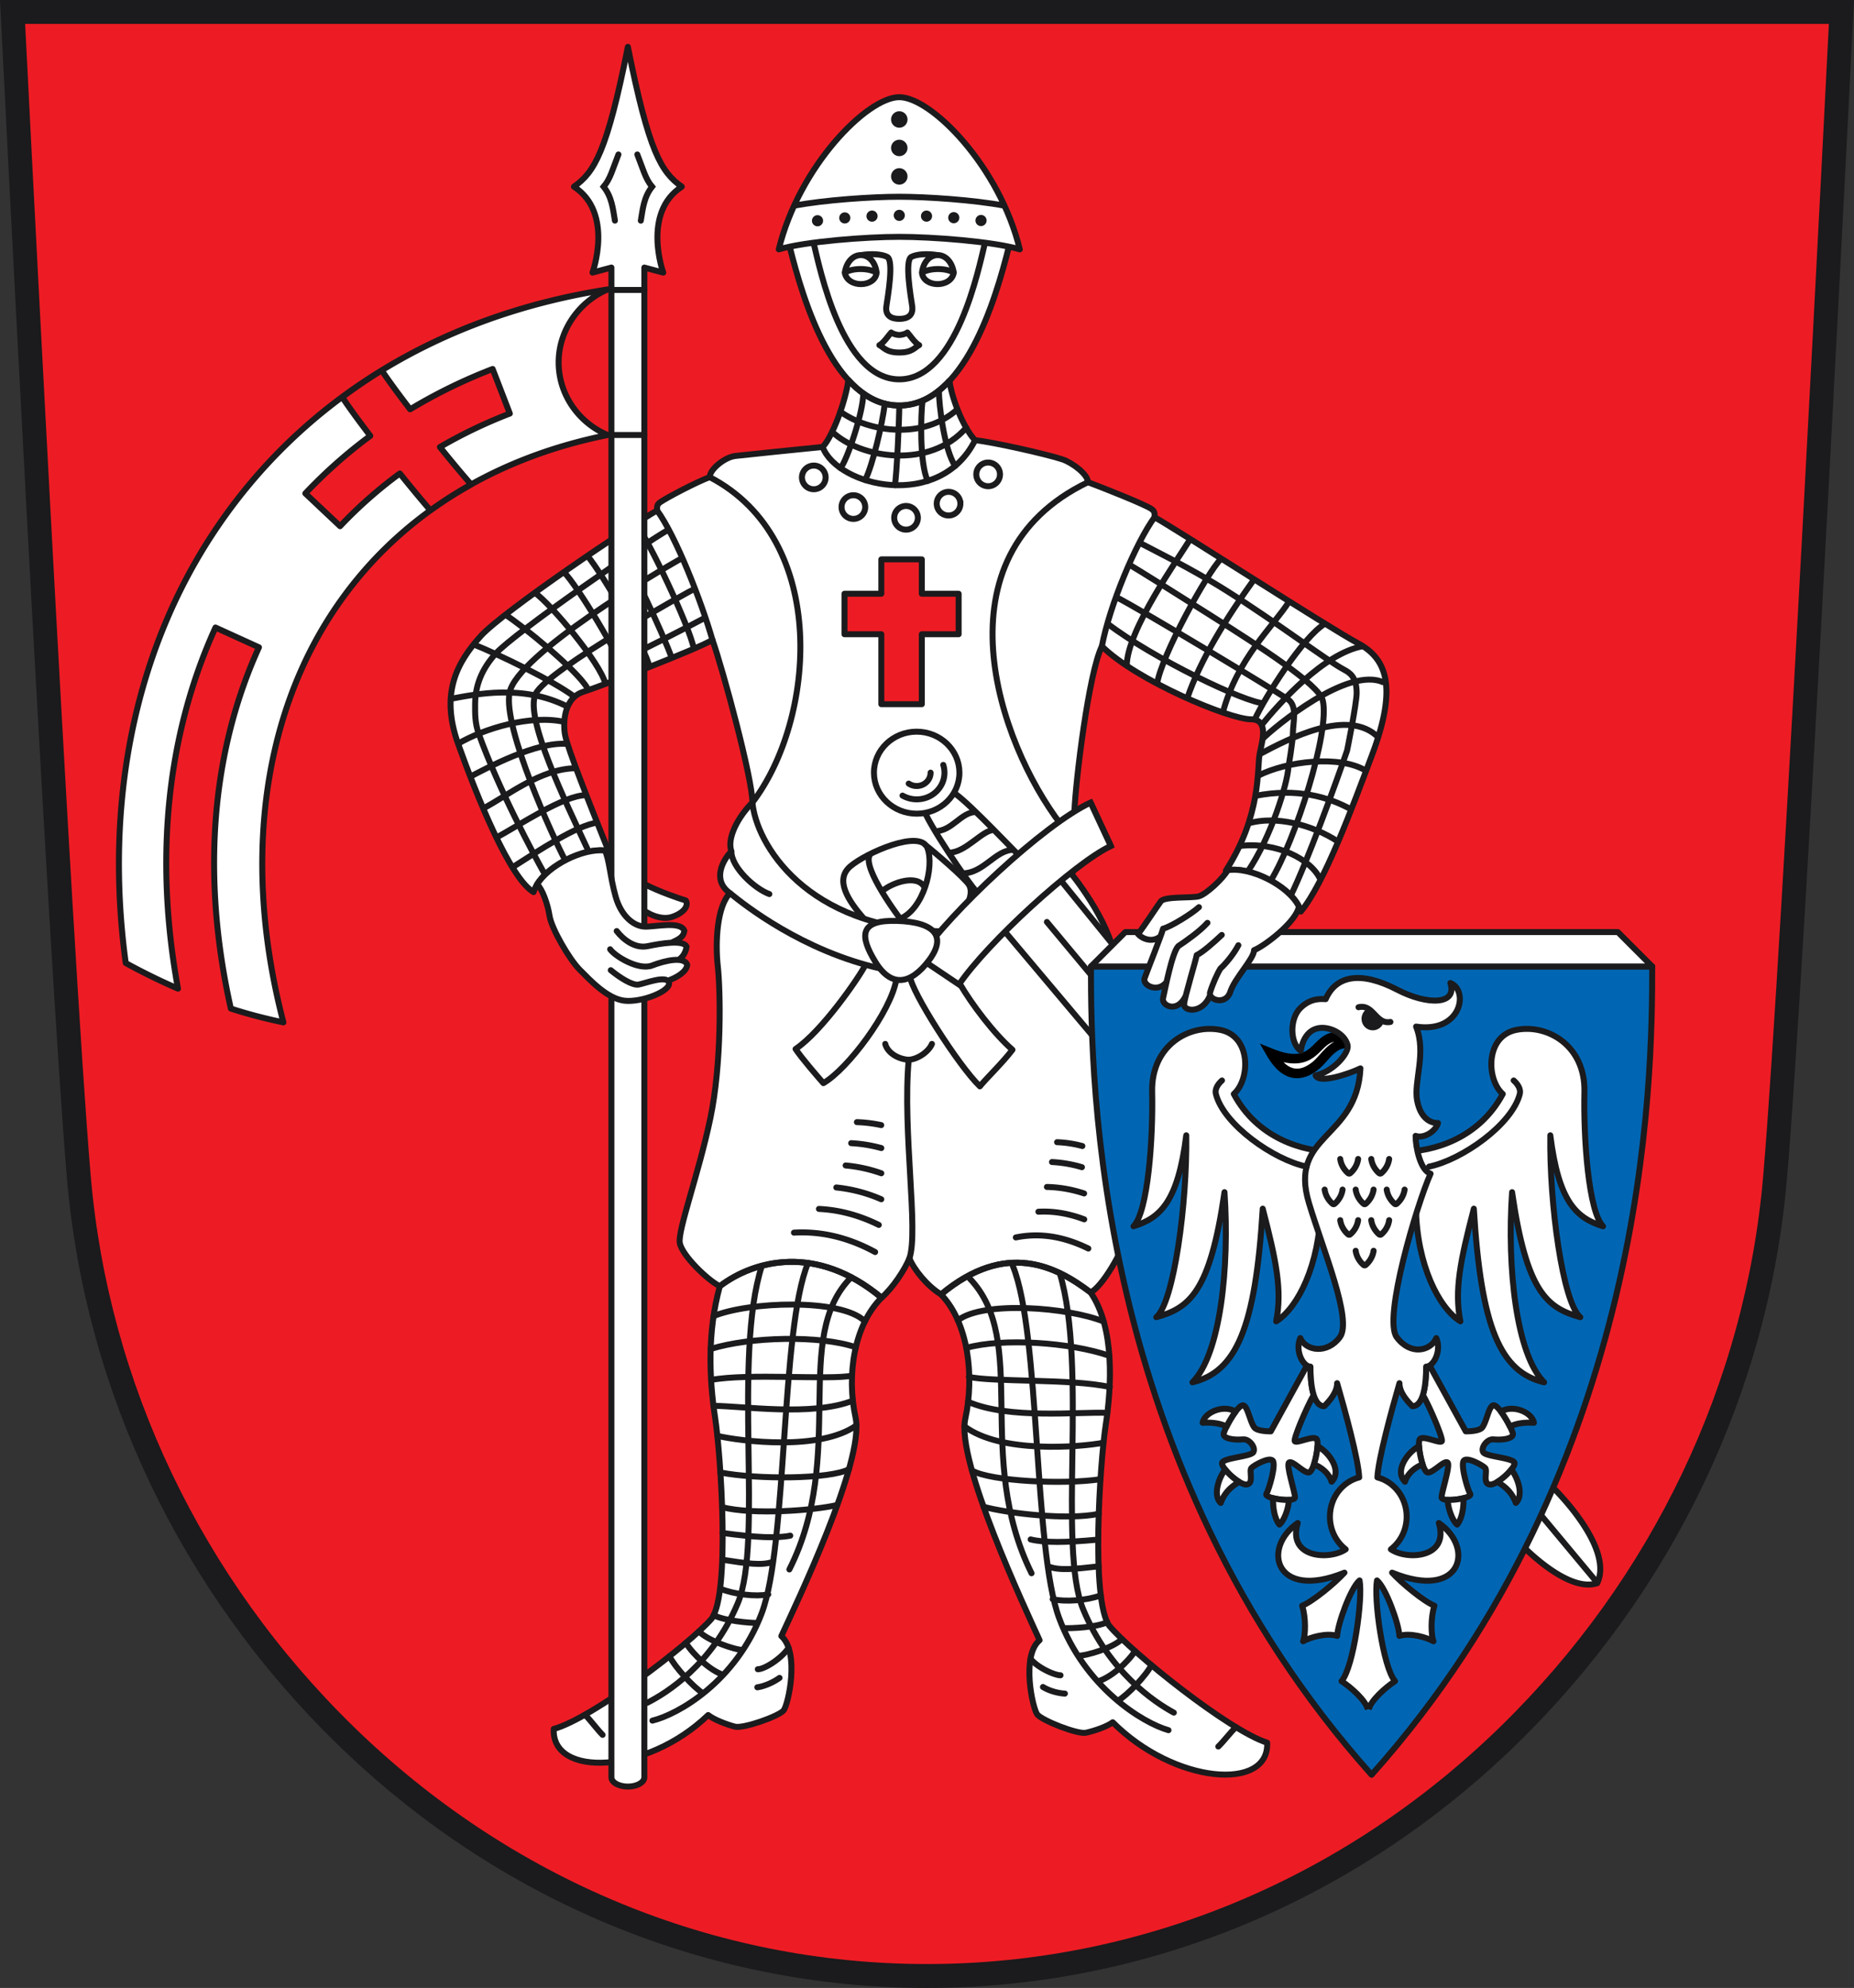 <svg version="1.0" width="193.976" height="208.014" xmlns="http://www.w3.org/2000/svg"><rect width="100%" height="100%" fill="#333333" stroke="none"/><defs><clipPath id="a"><path d="M404.162 541.974V375.563h155.181v166.411"/></clipPath></defs><path d="M254.326 429.605s4.951 98.848 6.938 121.958c1.886 21.954 11.79 42.686 27.886 58.377 16.655 16.238 38.264 25.18 60.849 25.18 22.583 0 44.195-8.942 60.848-25.18 16.097-15.69 25.998-36.423 27.883-58.377 1.987-23.11 6.944-121.958 6.944-121.958H254.326" style="fill:#ed1c24;fill-opacity:1;fill-rule:nonzero;stroke:none" transform="translate(-253.012 -428.355)"/><path d="M365.309 519.472c1.545-1.202 2.923-2.134 3.92-2.598l-2.111-4.532c-.515.238-1.084.555-1.694.933.117-3.158 1.492-14.522 2.875-17.302 3.549 3.55 13.31 7.65 15.605 7.65 1.925 0 1.134 2.367.895 3.65-.274 1.481.212 6.356-3.529 12.182 2.414-.603 7.134 1.755 7.848 4.28 2.467-2.988 5.378-10.882 7.448-16.39 2.749-7.315 1.41-10.133-1.48-11.683-3.121-1.675-19.001-11.935-21.281-13.185 0-.335.08-.587-.335-.873-.705-.485-5.228-2.274-6.63-2.794 0-.805-1.602-2.026-2.682-2.39-1.53-.516-7.322-1.825-9.127-2.002-.965-.964-2.32-3.799-2.687-6.218-1.459 1.568-3.188 2.587-5.243 2.587-2.09 0-3.847-1.048-5.322-2.662l-.001.002c-.351 2.435-1.726 6.025-2.7 6.998-1.806.179-7.978.804-9.126.94-1.133.135-2.684 1.41-2.684 2.215-1.403.52-4.464 2.131-5.166 2.616-.417.286-.337.538-.337.873-2.281 1.25-16.102 10.522-18.468 13.157-2.415 2.689-4.262 5.911-2.36 11.249 1.975 5.542 5.432 14.102 7.902 15.529.713-2.524 5.433-4.883 7.846-4.28-1.975-4.94-4.28-10.7-4.555-12.182-.237-1.283-.104-3.87 1.921-4.5 1.592-.493 12.017-4.498 13.5-5.432 1.13 3.222 4.185 14.525 4.185 17.014-1.457 1.457-2.7 3.696-2.203 5.118-.889.89-2.062 3.02-.142 4.37-1.35 1.35-1.563 5.085-1.28 7.644.285 2.559.427 10.165-.78 15.923-1.21 5.758-3.402 11.698-3.2 13.01.2 1.313 2.984 3.98 4.194 4.55 3.554-2.702 10.094-4.48 16.919 1.208 1.209-1.066 2.417-2.915 2.915-4.123.497 1.208 1.891 2.92 3.31 3.776 6.825-5.688 12.089-2.913 15.644-.211 1.21-.57 3.406-4.324 3.835-6.17 0-2.622-.904-7.852-1.369-11.658-.465-3.806-.33-13.099.069-15.642.563-3.594-3.594-9.16-4.51-10.288.062-.076.12-.199.177-.36h-.006" style="fill:#fff;fill-opacity:1;fill-rule:nonzero;stroke:none" transform="translate(-253.012 -428.355)"/><path d="M359.709 454.45c-2.116-8.68-9.246-15.927-12.608-15.927-3.365 0-10.494 7.247-12.61 15.926.333-.099.719-.192 1.143-.281 1.421 5.716 4.717 16.619 11.467 16.619 6.746 0 10.043-10.903 11.465-16.62.423.09.809.183 1.143.282M320.471 520.882c1.558.798 3.581 1.482 4.296 1.7.33.548-.217 1.307-1.43 1.712-1.214.404-2.694-.386-3.298-.934" style="fill:#fff;fill-opacity:1;fill-rule:nonzero;stroke:none" transform="translate(-253.012 -428.355)"/><path d="M320.471 520.882c1.558.798 3.581 1.482 4.296 1.7.33.548-.217 1.307-1.43 1.712-1.214.404-2.694-.386-3.298-.934" style="fill:none;stroke:#1b1a1c;stroke-width:.625;stroke-linecap:round;stroke-linejoin:round;stroke-miterlimit:4;stroke-dasharray:none;stroke-opacity:1" transform="translate(-253.012 -428.355)"/><path d="M328.325 562.94c-1.337 4.86-1.099 9.764-.492 13.773s1.578 18.342-.366 21.016c-2.307 2.673-12.51 10.448-16.52 11.54-.243 5.103 9.72 4.738 16.157-1.457.607.486 1.912.98 2.794 1.215.88.232 4.616-1.093 5.102-1.702.486-.607 1.7-6.073-.242-7.773 1.457-3.16 8.746-18.344 7.773-22.84-.971-4.494-.157-9.695 2.713-12.564-6.825-5.688-13.365-3.91-16.919-1.209M369.067 598.47c-1.942-2.756-.972-17.048-.365-21.032.61-3.983.957-10.144-1.59-13.849-3.555-2.701-8.818-5.476-15.643.211 2.87 2.99 3.507 8.565 2.535 13.02-.971 4.453 6.317 19.945 7.775 23.164-1.944 1.619-.73 7.136-.243 7.765.486.629 4.22 2.111 5.101 1.915.882-.196 2.188-.635 2.795-1.096 6.44 6.466 16.4 7.251 16.158 2.139-4.01-1.262-14.214-9.467-16.522-12.238M288.817 469.915c-5.268 3.874-9.727 8.538-13.41 14.09-8.353 12.587-11.5 28.44-9.24 45.12 1.75.958 3.58 1.857 5.473 2.678-2.498-13.636-1.175-26.611 3.916-37.785l4.549 2.072c-5.026 11.034-6.025 24.07-2.938 37.79a50.11 50.11 0 0 0 5.497 1.455c-4.209-16.115-2.384-31.546 5.241-43.036a40.802 40.802 0 0 1 10.142-10.535 161.136 161.136 0 0 1-3.203-3.866 46.236 46.236 0 0 0-6.249 5.516l-3.638-3.43a51.306 51.306 0 0 1 6.795-6.022c-1.175-1.54-2.225-2.972-2.935-4.047M311.461 466.275c0-3.415 2.179-6.385 5.138-7.636-8.744 1.358-16.714 4.231-23.645 8.471.641.98 1.725 2.453 2.969 4.073a55.3 55.3 0 0 1 8.632-4.219l1.798 4.665a50.604 50.604 0 0 0-7.314 3.506c1.267 1.572 2.449 2.985 3.275 3.918-.003 0-.004.002-.006.005 4.285-2.393 9.079-4.144 14.289-5.184-2.98-1.242-5.135-4.17-5.135-7.599" style="fill:#fff;fill-opacity:1;fill-rule:nonzero;stroke:none" transform="translate(-253.012 -428.355)"/><path d="M337.964 451.453a.582.582 0 1 1 1.164 0 .582.582 0 0 1-1.164 0M340.816 451.158a.582.582 0 1 1 1.164-.001.582.582 0 0 1-1.164 0M343.666 450.97a.582.582 0 1 1 1.165-.001.582.582 0 0 1-1.165 0M356.235 451.453a.583.583 0 1 0-1.165 0 .583.583 0 0 0 1.165 0M353.382 451.158a.582.582 0 1 0-1.163-.002.582.582 0 0 0 1.163.002M350.533 450.97a.581.581 0 1 0-1.165-.002.581.581 0 0 0 1.165.001M346.519 450.89a.581.581 0 1 1 1.162-.001.581.581 0 0 1-1.162 0M346.241 443.835a.859.859 0 1 1 1.718 0 .859.859 0 0 1-1.718 0M346.241 440.858a.86.86 0 1 1 1.72 0 .86.86 0 0 1-1.72 0M346.241 446.814a.86.86 0 1 1 1.72 0 .86.86 0 0 1-1.72 0" style="fill:#1b1a1c;fill-opacity:1;fill-rule:nonzero;stroke:none" transform="translate(-253.012 -428.355)"/><path d="M336.918 478.347a1.238 1.238 0 1 1 2.475-.003 1.238 1.238 0 0 1-2.475.003zm4.142 3.066a1.238 1.238 0 1 1 2.476 0 1.238 1.238 0 1 1-2.476 0zm16.576-3.42a1.238 1.238 0 1 0-2.477 0 1.238 1.238 0 0 0 2.477 0zm-4.144 3.066a1.237 1.237 0 1 0-2.474-.003 1.237 1.237 0 0 0 2.475.003zm-6.923 1.479a1.238 1.238 0 1 1 2.476 0 1.238 1.238 0 1 1-2.476 0z" style="fill:none;stroke:#1b1a1c;stroke-width:.625;stroke-linecap:butt;stroke-linejoin:miter;stroke-miterlimit:4;stroke-dasharray:none;stroke-opacity:1" transform="translate(-253.012 -428.355)"/><path d="M347.101 453.137c3.433 0 9.805.477 12.608 1.312-2.116-8.679-9.246-15.926-12.608-15.926-3.365 0-10.494 7.247-12.61 15.926 2.803-.835 9.174-1.312 12.61-1.312zm11.001-3.257c-3.173-.602-8.122-.937-11-.937-2.883 0-7.83.335-11.006.937" style="fill:none;stroke:#1b1a1c;stroke-width:.625;stroke-linecap:butt;stroke-linejoin:round;stroke-miterlimit:4;stroke-dasharray:none;stroke-opacity:1" transform="translate(-253.012 -428.355)"/><path d="M356.069 453.753c-.655 2.665-2.97 14.296-8.968 14.296-6 0-8.316-11.631-8.97-14.296m20.435.414c-1.422 5.716-4.718 16.62-11.465 16.62-6.75 0-10.046-10.904-11.467-16.62m9.095 2.716c-.144 1.556-3.029 1.649-3.334 0 .421-2.504 3.034-2.39 3.334 0zm-3.334 0c.86-.503 2.443-.503 3.334 0m4.744 0c.142 1.556 3.026 1.649 3.33 0-.42-2.504-3.033-2.39-3.33 0zm3.33 0c-.858-.503-2.44-.503-3.33 0m1.647-1.833c-1.075-.175-2.181-.113-2.755.184-.72.371-.06 4.174.084 5.141.144.97-.445 1.347-1.348 1.347s-1.492-.378-1.348-1.347c.143-.967.803-4.77.083-5.14-.573-.298-1.68-.36-2.756-.185" style="fill:none;stroke:#1b1a1c;stroke-width:.625;stroke-linecap:butt;stroke-linejoin:miter;stroke-miterlimit:4;stroke-dasharray:none;stroke-opacity:1" transform="translate(-253.012 -428.355)"/><path d="M347.101 465.242c1.398 0 1.648-.572 2.079-.773-.431-.201-1.034-1.12-1.235-1.322-.115.115-.546.26-.844.26-.299 0-.73-.145-.846-.26-.2.202-.804 1.12-1.235 1.322.431.201.684.773 2.081.773" style="fill:#fff;fill-opacity:1;fill-rule:nonzero;stroke:none" transform="translate(-253.012 -428.355)"/><path d="M347.101 465.242c1.398 0 1.648-.572 2.079-.773-.431-.201-1.034-1.12-1.235-1.322-.115.115-.546.26-.844.26-.299 0-.73-.145-.846-.26-.2.202-.804 1.12-1.235 1.322.431.201.684.773 2.081.773zm18.208 54.23c1.545-1.202 2.923-2.134 3.92-2.598l-2.111-4.532c-.515.238-1.084.555-1.694.933.117-3.158 1.492-14.522 2.875-17.302 3.549 3.55 13.31 7.65 15.605 7.65 1.925 0 1.134 2.367.895 3.65-.274 1.481.212 6.356-3.529 12.182 2.414-.603 7.134 1.755 7.848 4.28 2.467-2.988 5.378-10.882 7.448-16.39 2.749-7.315 1.41-10.133-1.48-11.683-3.121-1.675-19.001-11.935-21.281-13.185 0-.335.08-.587-.335-.873-.705-.485-5.228-2.274-6.63-2.794 0-.805-1.602-2.026-2.682-2.39-1.53-.516-7.322-1.825-9.127-2.002-.965-.964-2.32-3.799-2.687-6.218-1.459 1.568-3.188 2.587-5.243 2.587-2.09 0-3.847-1.048-5.322-2.662l-.001.002c-.351 2.435-1.726 6.025-2.7 6.998-1.806.179-7.978.804-9.126.94-1.133.135-2.684 1.41-2.684 2.215-1.403.52-4.464 2.131-5.166 2.616-.417.286-.337.538-.337.873-2.281 1.25-16.102 10.522-18.468 13.157-2.415 2.689-4.262 5.911-2.36 11.249 1.975 5.542 5.432 14.102 7.902 15.529.713-2.524 5.433-4.883 7.846-4.28-1.975-4.94-4.28-10.7-4.555-12.182-.237-1.283-.104-3.87 1.921-4.5 1.592-.493 12.017-4.498 13.5-5.432 1.13 3.222 4.185 14.525 4.185 17.014-1.457 1.457-2.7 3.696-2.203 5.118-.889.89-2.062 3.02-.142 4.37-1.35 1.35-1.563 5.085-1.28 7.644.285 2.559.427 10.165-.78 15.923-1.21 5.758-3.402 11.698-3.2 13.01.2 1.313 2.984 3.98 4.194 4.55 3.554-2.702 10.094-4.48 16.919 1.208 1.209-1.066 2.417-2.915 2.915-4.123.497 1.208 1.891 2.92 3.31 3.776 6.825-5.688 12.089-2.913 15.644-.211 1.21-.57 3.406-4.324 3.835-6.17 0-2.622-.904-7.852-1.369-11.658-.465-3.806-.33-13.099.069-15.642.563-3.594-3.594-9.16-4.51-10.288.062-.076.12-.199.177-.36zm-38.042-41.192c12.632 6.58 11.06 25.424 4.47 34.044" style="fill:none;stroke:#1b1a1c;stroke-width:.625;stroke-linecap:butt;stroke-linejoin:round;stroke-miterlimit:4;stroke-dasharray:none;stroke-opacity:1" transform="translate(-253.012 -428.355)"/><path d="M331.736 512.324c.356 4.183 5.473 13.244 20.09 13.493m-22.294-8.374c0 1.641 2.394 3.886 3.974 4.467" style="fill:none;stroke:#1b1a1c;stroke-width:.625;stroke-linecap:round;stroke-linejoin:round;stroke-miterlimit:4;stroke-dasharray:none;stroke-opacity:1" transform="translate(-253.012 -428.355)"/><path d="M329.391 521.813c1.508 1.234 7.595 6.067 15.84 7.911m-1.667-.42c-.665 1.33-4.573 6.985-7.315 8.815.665.998 2.327 2.911 2.91 3.575 2.577-1.496 7.041-7.477 7.624-10.802m6.64.38c1.247 2.16 3.604 5.268 5.518 6.93-1.081 1.413-2.66 2.91-3.409 3.825-2.243-2.162-7.213-9.992-7.296-11.487m-.266-5.055c-1.746-2.162-4.988-6.898-3.824-7.813m-.747 6.81c-1.663-1.913-3.077-4.068-1.414-5.482 1.662-1.412 7.315-3.907 8.062-1.912.748 1.996-.44 6.401-2.85 7.399m2.517-7.814c1.163.915 4.156 3.492 4.655 4.24.5.747.021 2.097-.81 3.012m-8.32-2.276c1.163-.997 3.727-1.817 4.475-.487m1.04 6.193c0 .638-.383.768-.684 1.587" style="fill:none;stroke:#1b1a1c;stroke-width:.625;stroke-linecap:butt;stroke-linejoin:round;stroke-miterlimit:4;stroke-dasharray:none;stroke-opacity:1" transform="translate(-253.012 -428.355)"/><path d="M348.159 560.024c.987-2.824-.741-13.32-.074-20.771M327.55 495.31c-1.145-3.993-3.811-10.825-5.785-13.54" style="fill:none;stroke:#1b1a1c;stroke-width:.625;stroke-linecap:round;stroke-linejoin:round;stroke-miterlimit:4;stroke-dasharray:none;stroke-opacity:1" transform="translate(-253.012 -428.355)"/><path d="M366.84 478.81c-16.1 7.755-9.416 27.193-2.828 35.813" style="fill:none;stroke:#1b1a1c;stroke-width:.625;stroke-linecap:butt;stroke-linejoin:round;stroke-miterlimit:4;stroke-dasharray:none;stroke-opacity:1" transform="translate(-253.012 -428.355)"/><path d="M368.299 495.973c.806-4.27 3.532-10.779 5.506-13.496m-34.727-7.352c1.582 4.184 12.28 6.665 15.953-.707m-14.951-.88c2.942 2.786 10.195 3.957 14.02-.424m-13.166-1.684c3.03 2.185 8.717 2.937 12.248-.247" style="fill:none;stroke:#1b1a1c;stroke-width:.625;stroke-linecap:round;stroke-linejoin:round;stroke-miterlimit:4;stroke-dasharray:none;stroke-opacity:1" transform="translate(-253.012 -428.355)"/><path d="M349.457 502.04v-7.32h3.853v-4.237h-3.853v-3.596h-4.237v3.596h-3.854v4.237h3.854v7.32h4.237" style="fill:#ed1c24;fill-opacity:1;fill-rule:nonzero;stroke:none" transform="translate(-253.012 -428.355)"/><path d="M349.457 502.04v-7.32h3.853v-4.237h-3.853v-3.596h-4.237v3.596h-3.854v4.237h3.854v7.32z" style="fill:none;stroke:#1b1a1c;stroke-width:.625;stroke-linecap:butt;stroke-linejoin:round;stroke-miterlimit:4;stroke-dasharray:none;stroke-opacity:1" transform="translate(-253.012 -428.355)"/><path d="M343.334 469.523c0 1.971-1.709 7.024-2.385 7.811m4.64-6.739c-.276 2.195-1.255 6.344-2.055 7.993m3.567-7.801c0 1.312-.26 7.25-.461 8.336m2.894-8.843c-.188 1.358-.333 6.573.542 8.394m1.169-9.437c0 1.463.569 6.237 1.701 7.87" style="fill:none;stroke:#1b1a1c;stroke-width:.625;stroke-linecap:round;stroke-linejoin:round;stroke-miterlimit:4;stroke-dasharray:none;stroke-opacity:1" transform="translate(-253.012 -428.355)"/><path d="M359.516 517.76c-1.502-1.503-6.06-6.338-7.02-6.613m-2.878 1.782c.343 1.371 4.69 7.849 5.618 8.776m-2.964-4.125c1.802 0 3.492-2.377 4.738-2.377m-3.277 4.534c2.192 0 3.426-2.455 5.312-2.455m-8.194-1.953c1.783 0 2.705-2.006 4.266-2.006" style="fill:none;stroke:#1b1a1c;stroke-width:.625;stroke-linecap:butt;stroke-linejoin:round;stroke-miterlimit:4;stroke-dasharray:none;stroke-opacity:1" transform="translate(-253.012 -428.355)"/><path d="M344.45 509.22c-.01-2.372 1.985-4.298 4.454-4.305 2.467-.006 4.479 1.91 4.489 4.28.01 2.37-1.985 4.298-4.452 4.303-2.47.008-4.481-1.909-4.491-4.279" style="fill:#fff;fill-opacity:1;fill-rule:nonzero;stroke:none" transform="translate(-253.012 -428.355)"/><path d="M344.45 509.22c-.01-2.372 1.985-4.298 4.454-4.305 2.467-.006 4.479 1.91 4.489 4.28.01 2.37-1.985 4.298-4.452 4.303-2.47.008-4.481-1.909-4.491-4.279z" style="fill:none;stroke:#1b1a1c;stroke-width:.625;stroke-linecap:butt;stroke-linejoin:round;stroke-miterlimit:4;stroke-dasharray:none;stroke-opacity:1" transform="translate(-253.012 -428.355)"/><path d="M351.702 508.394c.08.254.124.525.125.805.005 1.54-1.29 2.794-2.893 2.796a3.005 3.005 0 0 1-1.494-.39m2.935-2.402c.002.77-.646 1.396-1.448 1.397a1.484 1.484 0 0 1-.84-.253" style="fill:none;stroke:#1b1a1c;stroke-width:.625;stroke-linecap:round;stroke-linejoin:round;stroke-miterlimit:4;stroke-dasharray:none;stroke-opacity:1" transform="translate(-253.012 -428.355)"/><path d="m415.485 584.002-51.678-63.757a83.03 83.03 0 0 0-5.892 5.314v.001l53.951 64.099s4.977 5.439 8.257 4.36c1.796-3.803-4.638-10.018-4.638-10.018" style="fill:#fff;fill-opacity:1;fill-rule:nonzero;stroke:none" transform="translate(-253.012 -428.355)"/><path d="m415.485 584.002-51.678-63.757a83.03 83.03 0 0 0-5.892 5.314v.001l53.951 64.099s4.977 5.439 8.257 4.36c1.796-3.803-4.638-10.018-4.638-10.018zm-52.94-59.174 57.391 68.912" style="fill:none;stroke:#1b1a1c;stroke-width:.625;stroke-linecap:round;stroke-linejoin:round;stroke-miterlimit:4;stroke-dasharray:none;stroke-opacity:1" transform="translate(-253.012 -428.355)"/><path d="m349.2 528.588 4.149 2.79c2.924-4.351 12.125-12.756 15.88-14.504l-2.111-4.532c-4.92 2.29-14.727 11.496-17.918 16.246" style="fill:#fff;fill-opacity:1;fill-rule:nonzero;stroke:none" transform="translate(-253.012 -428.355)"/><path d="m349.2 528.588 4.149 2.79c2.924-4.351 12.125-12.756 15.88-14.504l-2.111-4.532c-4.92 2.29-14.727 11.496-17.918 16.246z" style="fill:none;stroke:#1b1a1c;stroke-width:.625;stroke-linecap:round;stroke-linejoin:miter;stroke-miterlimit:4;stroke-dasharray:none;stroke-opacity:1" transform="translate(-253.012 -428.355)"/><path d="M346.851 524.714c4.043.123 5.231 1.666 3.328 4.164-1.901 2.497-3.923 2.854-5.588.117-1.666-2.735-1.666-4.4 2.26-4.28" style="fill:#fff;fill-opacity:1;fill-rule:nonzero;stroke:none" transform="translate(-253.012 -428.355)"/><path d="M346.851 524.714c4.043.123 5.231 1.666 3.328 4.164-1.901 2.497-3.923 2.854-5.588.117-1.666-2.735-1.666-4.4 2.26-4.28zm-36.817-4.835c-1.231-2.186-4.905-9.054-6.936-14.752-.414-1.162-.377-2.162-.377-3.062 0-1.965.688-3.687 2.128-5.292 1.992-2.216 15.826-11.744 18.129-13.005m2.745 6.181c-.245.075-15.512 8.51-16.674 11.019-1.163 2.51 3.115 11.235 5.557 16.504m68.952 2.08c2.482-3.677 4.148-9.2 4.252-10.904 0 0 .476-2.726.476-3.629 0-.99.489-2.774-.483-3.455-1.43-.999-15.343-9.375-18.027-10.745m2.447-5.681c.93.509 5.337 2.642 9.12 5.03 5.336 3.367 10.436 7.265 12.267 8.247.558.3 1.343.72 1.343 2.433 0 1.127-1.002 6.045-1.002 6.045-1.14 3.329-4.23 11.807-5.89 15.165m-75.912-3.679c-1.165-2.187-6.554-13.875-5.823-17.556.789-3.973 15.66-12.761 18.143-14.121m46.634.708c.85.467 4.842 2.985 8.365 5.208l.126.08c5.367 3.389 11.414 7.299 11.812 8.942.788 3.244-2.878 14.67-5.437 18.86m-17.096-26.9c4.742 3.638 14.53 8.348 16.43 8.348m-58.488-8.973c-1.595.864-6.935 3.603-9.87 4.967m2.589-14.795c1.3 1.6 5.612 10.708 6.074 13.092m-8.515-11.491c1.388 1.389 5.348 10.05 6.202 12.46m-8.822-10.695c1.71 2.082 6.086 9.675 6.49 11.63m-8.956-9.928c1.398 1.397 5.893 8.83 6.485 10.892m-9.52-8.734c1.757 1.271 6.866 7.366 7.386 9.544m-10.468-7.237c1.738 1.103 7.424 5.717 8.564 7.66m-11.888-4.555c2.495.992 8.292 3.77 10.553 5.482m-12.949.213c2.592-.48 7.595-1.563 12.231.823m-11.465 3.872c2.757-1.615 7.637-3.07 11.12-2.278m-9.838 5.725c1.652-.854 6.917-3.725 10.173-3.42m-8.824 6.745c2.395-1.215 6.013-4.203 9.715-4.203m-8.337 7.245c2.304-1.204 7-4.431 9.412-4.431m-7.56 7.444c2.377-1.515 6.618-4.33 8.697-4.563m62.05-29.679c-1.173 1.93-6.645 9.564-6.645 13.262m9.887-11.223c-1.495 1.494-6.28 10.211-6.71 13.093m10.153-10.92c-2.848 3.958-5.623 8.38-7.004 12.453m10.67-10.146c-1.671 2.641-5.439 5.969-6.942 11.633m3.327.75c1.051-2.3 5.046-8.677 7.364-10.048m-6.533 12.054c1.176-1.178 9.006-7.718 12.699-5.881m-13.011 7.486c3-1.598 9.284-4.894 12.404-1.775m-12.587 4.036c3.095-1.574 8.631-2.189 11.323-.52m-11.588 2.62c4.326-.861 7.666.106 10.039 1.424m-10.754 1.454c2.844-.84 6.705.143 9.38 1.913m-10.324.455c3.877-.482 7.545 1.395 8.48 3.533m-6.16-16.201c1.82-2.228 6.478-7.502 10.602-8.242m-67.289 66.97c-1.337 4.86-1.099 9.764-.492 13.773s1.578 18.342-.366 21.016c-2.307 2.673-12.51 10.448-16.52 11.54-.243 5.103 9.72 4.738 16.157-1.457.607.486 1.912.98 2.794 1.215.88.232 4.616-1.093 5.102-1.702.486-.607 1.7-6.073-.242-7.773 1.457-3.16 8.746-18.344 7.773-22.84-.971-4.494-.157-9.695 2.713-12.564-6.825-5.688-13.365-3.91-16.919-1.209z" style="fill:none;stroke:#1b1a1c;stroke-width:.625;stroke-linecap:butt;stroke-linejoin:round;stroke-miterlimit:4;stroke-dasharray:none;stroke-opacity:1" transform="translate(-253.012 -428.355)"/><path d="M332.721 560.805c-3.077 9.63.18 28.892-2.519 35.31-2.698 6.42-7.445 9.4-9.49 10.422m16.84-46.022c-2.883 6.942-2.14 29.46-4.838 36.624-2.698 7.164-8.746 10.606-11.445 11.259m20.806-46.395c-6.287 6.29-.427 18.574-6.476 30.576m-7.928-26.507c3.554-1.5 13.371-1.915 15.836.55m-16.14 2.886c4.12-1.288 11.447-1.459 15.19-.173m-15.145 3.414c3.904-.727 12.37.026 14.744-.446m-14.494 3.16c3.005 0 10.338 1.141 14.58-.548m-14.177 3.687c2.509.58 10.769 1.6 14.549-1.097m-14.23 4.93c3.865.747 11.491.707 13.447-.343m-13.267 3.972c3.312.839 9.648.334 12.052-.23m-11.999 2.93c3.445.466 5.617.573 7.075.279m-7.115 2.516c2.532.395 4.192.649 5.328.208m-5.554 2.822c1.51.608 3.713.855 5.038.606m-5.714 2.174c1.211.599 3.716.81 4.61.81m-6.145.878c.853.94 3.744 1.946 4.601 1.946m-5.975-.741c.776 1.233 2.581 2.935 3.923 3.342m-5.63-1.946c.486 1.042 2.513 3.274 3.52 3.885m-12.365 2.234c.582.58 1.286 1.552 1.845 2.11m42.926-49.055c2.881 7.06 2.139 29.548 4.837 36.827 2.698 7.278 8.745 10.975 11.444 11.74m-20.805-47.271c6.288 6.555.428 18.591 6.475 30.85m7.535-13.661c-2.51.475-10.77 1.147-14.549-1.71m14.23 5.53c-3.866.583-11.49.22-13.447-.91m13.268 4.532c-3.313.7-9.648-.072-12.053-.739m11.998 3.435c-3.445.322-5.617.337-7.074-.017m7.115 2.816c-2.533.288-4.193.471-5.328-.017m5.553 3.055c-1.51.545-3.713.7-5.036.395m5.712 2.415c-1.21.547-3.714.652-4.609.615m6.145 1.137c-.854.903-3.744 1.786-4.601 1.751m5.974-.49c-.776 1.202-2.58 2.827-3.92 3.178m5.629-1.709c-.487 1.023-2.514 3.169-3.52 3.739m12.365 2.754c-.583.557-1.285 1.497-1.844 2.032m-11.394-40.885c-4.086-1.422-11.219-1.892-14.974-.824m15.013 4.093c-3.904-.893-12.369-.496-14.745-1.07m14.495 3.772c-3.005-.127-10.339.705-14.58-1.163m14.196-8.39c-3.721-1.5-12.594-2.2-15.26-.13m10.66-4.942c2.949 9.83-.234 28.692 2.444 35.17 2.699 6.535 7.445 9.714 9.491 10.823" style="fill:none;stroke:#1b1a1c;stroke-width:.625;stroke-linecap:round;stroke-linejoin:round;stroke-miterlimit:4;stroke-dasharray:none;stroke-opacity:1" transform="translate(-253.012 -428.355)"/><path d="M369.067 598.47c-1.942-2.756-.972-17.048-.365-21.032.61-3.983.957-10.144-1.59-13.849-3.555-2.701-8.818-5.476-15.643.211 2.87 2.99 3.507 8.565 2.535 13.02-.971 4.453 6.317 19.945 7.775 23.164-1.944 1.619-.73 7.136-.243 7.765.486.629 4.22 2.111 5.101 1.915.882-.196 2.188-.635 2.795-1.096 6.44 6.466 16.4 7.251 16.158 2.139-4.01-1.262-14.214-9.467-16.522-12.238z" style="fill:none;stroke:#1b1a1c;stroke-width:.625;stroke-linecap:butt;stroke-linejoin:round;stroke-miterlimit:4;stroke-dasharray:none;stroke-opacity:1" transform="translate(-253.012 -428.355)"/><path d="M344.572 559.367c-3.04-1.66-5.93-2.185-8.492-2.03m8.875-.81c-2.196-1.084-4.306-1.582-6.261-1.672m6.522-1.01a15.69 15.69 0 0 0-4.704-1.235m4.707-1.486a15.25 15.25 0 0 0-3.73-.817m3.73-1.82a14.798 14.798 0 0 0-3.152-.513m3.144-1.889a14.314 14.314 0 0 0-2.544-.312m24.213 13.225c-2.151-1.051-4.699-1.748-7.586-1.159m7.156-1.894c-1.438-.54-3.039-.893-4.794-.797m4.781-1.913a13.251 13.251 0 0 0-3.89-.68m3.662-2.068a13.56 13.56 0 0 0-3.133-.54m3.178-1.672a11.68 11.68 0 0 0-2.645-.403m-28.09 52.912c-.766 1.128-2.509 2.236-3.221 2.236m2.272.905c-.713.515-1.66.897-2.322.985m28.582-2.98c.841 1.01 2.584 1.724 3.138 1.724m-1.834 1.225c.713.441 1.681.665 2.293.689m-16.342-66.315c1.142-.105 2.16-.986 2.431-1.665m-2.431 1.665c-1.3-.105-2.25-.851-2.453-1.665" style="fill:none;stroke:#1b1a1c;stroke-width:.625;stroke-linecap:round;stroke-linejoin:round;stroke-miterlimit:4;stroke-dasharray:none;stroke-opacity:1" transform="translate(-253.012 -428.355)"/><path d="M324.344 447.89c-2.14-1.516-3.449-3.62-5.64-14.633-2.191 11.013-3.501 13.117-5.643 14.633 4.204 2.73 1.943 8.99 1.943 8.99l1.977-.53v157.974c0 .54.772.976 1.723.976.95 0 1.722-.436 1.722-.976V456.351l1.977.53s-2.263-6.262 1.941-8.99" style="fill:#fff;fill-opacity:1;fill-rule:nonzero;stroke:none" transform="translate(-253.012 -428.355)"/><path d="M324.344 447.89c-2.14-1.516-3.449-3.62-5.64-14.633-2.191 11.013-3.501 13.117-5.643 14.633 4.204 2.73 1.943 8.99 1.943 8.99l1.977-.53v157.974c0 .54.772.976 1.723.976.95 0 1.722-.436 1.722-.976V456.351l1.977.53s-2.263-6.262 1.941-8.99z" style="fill:none;stroke:#1b1a1c;stroke-width:.625;stroke-linecap:round;stroke-linejoin:round;stroke-miterlimit:4;stroke-dasharray:none;stroke-opacity:1" transform="translate(-253.012 -428.355)"/><path d="M319.691 444.52c.592 1.5.852 2.56 1.545 3.374-.867 1.09-.972 2.33-1.178 3.551m-2.71-.004c-.207-1.218-.312-2.458-1.18-3.547.696-.815.957-1.876 1.548-3.375" style="fill:none;stroke:#1b1a1c;stroke-width:.625;stroke-linecap:round;stroke-linejoin:miter;stroke-miterlimit:4;stroke-dasharray:none;stroke-opacity:1" transform="translate(-253.012 -428.355)"/><path d="M324.915 529.303c-.122-.33-.47-.479-.93-.506.448-.255.782-.79.86-1.385-.15-.364-.8-.453-1.579-.415.778-.363 1.269-.597 1.346-1.245-.388-1.063-3.076-.387-4.173-.44-1.098-.055-2.423-1.05-3.014-3.134-.591-2.083-.654-3.896-1.123-4.816-2.208-.264-5.808 1.458-7.085 3.52.548.55 1.09 2.015 1.293 3.315.208 1.317 2.064 4.535 3.156 5.628 1.043 1.044 2.854 3.02 4.665 3.24 1.812.217 4.975-1.035 4.664-1.922a.368.368 0 0 0-.117-.17c.932-.329 1.967-.918 2.037-1.67" style="fill:#fff;fill-opacity:1;fill-rule:nonzero;stroke:none" transform="translate(-253.012 -428.355)"/><path d="M309.214 520.878c.549.549 1.091 2.016 1.296 3.319.207 1.317 2.064 4.535 3.156 5.628 1.043 1.044 2.854 3.02 4.665 3.24 1.811.217 4.975-1.035 4.664-1.922-.27-.773-2.52.125-3.179.235-.658.109-1.971-.735-2.903-1.504m5.96 1.104c.932-.329 1.972-.923 2.042-1.675-.329-.881-2.249-.47-3.675.079-1.427.548-3.897-.983-4.391-1.697m7.134 1.112c.448-.255.785-.79.862-1.385-.31-.753-2.752-.327-4.07-.053-1.316.274-2.54-.674-3.24-1.581m5.729 1.22c.779-.363 1.271-.598 1.349-1.246-.39-1.063-3.077-.387-4.174-.44-1.098-.055-2.423-1.05-3.014-3.134-.591-2.085-.654-3.901-1.125-4.82m-7.129 3.59c1.233-2.08 4.868-3.841 7.103-3.596" style="fill:none;stroke:#1b1a1c;stroke-width:.625;stroke-linecap:round;stroke-linejoin:round;stroke-miterlimit:4;stroke-dasharray:none;stroke-opacity:1" transform="translate(-253.012 -428.355)"/><path d="M299.039 475.135a50.604 50.604 0 0 1 7.314-3.506l-1.798-4.665a55.3 55.3 0 0 0-8.633 4.219c-1.243-1.62-2.327-3.094-2.968-4.073a57.303 57.303 0 0 0-4.136 2.805c.71 1.075 1.76 2.508 2.935 4.047a51.306 51.306 0 0 0-6.795 6.022l3.637 3.43a46.236 46.236 0 0 1 6.249-5.516 161.136 161.136 0 0 0 3.203 3.866 43.166 43.166 0 0 1 4.267-2.711c-.827-.933-2.008-2.346-3.275-3.918zm-27.406 56.67a66.194 66.194 0 0 1-5.467-2.68c-2.26-16.68.888-32.533 9.24-45.12 9.144-13.78 23.609-22.637 41.193-25.366-2.959 1.251-5.138 4.221-5.138 7.636 0 3.43 2.156 6.357 5.135 7.6-12.312 2.458-22.335 8.844-28.691 18.424-7.625 11.49-9.45 26.921-5.241 43.036a52.952 52.952 0 0 1-5.498-1.443c-3.087-13.72-2.087-26.768 2.939-37.802l-4.549-2.072c-5.091 11.174-6.422 24.151-3.923 37.787z" style="fill:none;stroke:#1b1a1c;stroke-width:.625;stroke-linecap:butt;stroke-linejoin:round;stroke-miterlimit:4;stroke-dasharray:none;stroke-opacity:1" transform="translate(-253.012 -428.355)"/><path d="M316.981 458.694h3.444" style="fill:#fff;fill-opacity:1;fill-rule:nonzero;stroke:none" transform="translate(-253.012 -428.355)"/><path d="M316.981 458.694h3.444" style="fill:none;stroke:#1b1a1c;stroke-width:.625;stroke-linecap:round;stroke-linejoin:round;stroke-miterlimit:4;stroke-dasharray:none;stroke-opacity:1" transform="translate(-253.012 -428.355)"/><path d="M316.981 473.874h3.444" style="fill:#fff;fill-opacity:1;fill-rule:nonzero;stroke:none" transform="translate(-253.012 -428.355)"/><path d="M316.981 473.874h3.444" style="fill:none;stroke:#1b1a1c;stroke-width:.625;stroke-linecap:round;stroke-linejoin:round;stroke-miterlimit:4;stroke-dasharray:none;stroke-opacity:1" transform="translate(-253.012 -428.355)"/><path d="M425.876 529.483c0 11.804-.335 52.081-29.361 84.58-29.027-32.499-29.362-72.776-29.362-84.58h58.723" style="fill:#0066b3;fill-opacity:1;fill-rule:nonzero;stroke:none" transform="translate(-253.012 -428.355)"/><path d="M425.876 529.483c0 11.804-.335 52.081-29.361 84.58-29.027-32.499-29.362-72.776-29.362-84.58h58.723z" style="fill:none;stroke:#1b1a1c;stroke-width:.625;stroke-linecap:round;stroke-linejoin:round;stroke-miterlimit:4;stroke-dasharray:none;stroke-opacity:1" transform="translate(-253.012 -428.355)"/><path d="m425.876 529.483-3.598-3.599H370.75l-3.598 3.599h58.723" style="fill:#fff;fill-opacity:1;fill-rule:nonzero;stroke:none" transform="translate(-253.012 -428.355)"/><path d="m425.876 529.483-3.598-3.599H370.75l-3.598 3.599h58.723z" style="fill:none;stroke:#1b1a1c;stroke-width:.625;stroke-linecap:round;stroke-linejoin:round;stroke-miterlimit:4;stroke-dasharray:none;stroke-opacity:1" transform="translate(-253.012 -428.355)"/><path d="M381.447 519.427c-.427.798-2.248 2.538-3.043 2.725-.799.187-3.529-.014-3.94.516-.329.422-1.783 2.672-2.391 3.424.468.515 1.515.937 2.36.233l-.006.023c-.482 1.329-1.433 3.721-1.652 4.339-.282.797 1.398 1.593 2.289.42v.002c-.171.762-.301 1.414-.366 1.687-.186.797 1.54 1.64 2.384-.278a7.554 7.554 0 0 0-.18.887c-.087.83 1.986 1.05 2.723-.939.198.637 1.695.95 2.108-.327.469-1.454 2.485-3.47 2.485-4.36 1.079-.423 4.449-2.978 4.689-4.571-1.13-2.257-5.178-4.207-7.46-3.782" style="fill:#fff;fill-opacity:1;fill-rule:nonzero;stroke:none" transform="translate(-253.012 -428.355)"/><path d="M380.841 526.184c-.844.798-2.017 1.83-2.626 2.111-.094.61-1.221 4.22-1.314 5.11-.086.83 1.988 1.05 2.724-.94m2.951-5.202c-.516.985-1.36 1.97-1.876 2.439-.328.515-.844 1.687-1.079 2.485-.234.797 1.643 1.407 2.111-.048.47-1.454 2.485-3.47 2.485-4.36 1.08-.422 4.453-2.98 4.69-4.574m-7.456-3.785c-.422.798-2.251 2.544-3.047 2.732-.799.187-3.529-.014-3.94.516-.329.422-1.783 2.672-2.392 3.424.47.515 1.515.937 2.36.233m4.018-3.047c-.704.655-2.955 2.062-3.753 2.25-.14.61-1.64 4.361-1.922 5.159-.283.797 1.397 1.593 2.289.42m4.277-6.188c-.797.89-2.206 1.875-3.049 2.438-.657.657-1.407 4.642-1.595 5.44-.186.796 1.543 1.64 2.385-.282m4.39-13.102c2.292-.404 6.338 1.56 7.45 3.815" style="fill:none;stroke:#1b1a1c;stroke-width:.625;stroke-linecap:round;stroke-linejoin:round;stroke-miterlimit:4;stroke-dasharray:none;stroke-opacity:1" transform="translate(-253.012 -428.355)"/><path d="M392.695 548.883c-3.353 0-8.11-1.406-10.596-6.056 1.729-1.514 1.839-6.055-1.405-6.704-3.246-.65-7.248 1.622-7.139 6.487.109 4.867-.434 12.545-1.948 14.06 2.813-.866 4.652-2.596 5.517-9.518.107 7.138-1.299 17.518-3.136 19.032 3.46-.972 5.623-2.595 7.137-13.084.541 7.894-.431 16.977-3.353 19.897 4.542-1.082 6.597-5.623 7.353-18.167 1.406 5.407 2.056 8.544 1.406 11.788 2.271-1.406 4.541-5.948 4.65-11.788.109-5.84 1.514-5.947 1.514-5.947" style="fill:#fff;fill-opacity:1;fill-rule:nonzero;stroke:none" transform="translate(-253.012 -428.355)"/><path d="M392.695 548.883c-3.353 0-8.11-1.406-10.596-6.056 1.729-1.514 1.839-6.055-1.405-6.704-3.246-.65-7.248 1.622-7.139 6.487.109 4.867-.434 12.545-1.948 14.06 2.813-.866 4.652-2.596 5.517-9.518.107 7.138-1.299 17.518-3.136 19.032 3.46-.972 5.623-2.595 7.137-13.084.541 7.894-.431 16.977-3.353 19.897 4.542-1.082 6.597-5.623 7.353-18.167 1.406 5.407 2.056 8.544 1.406 11.788 2.271-1.406 4.541-5.948 4.65-11.788.109-5.84 1.514-5.947 1.514-5.947z" style="fill:none;stroke:#1b1a1c;stroke-width:.625;stroke-linecap:butt;stroke-linejoin:round;stroke-miterlimit:4;stroke-dasharray:none;stroke-opacity:1" transform="translate(-253.012 -428.355)"/><path d="M399.644 548.883c3.351 0 8.11-1.406 10.596-6.056-1.73-1.514-1.839-6.055 1.405-6.704 3.245-.65 7.246 1.622 7.138 6.487-.11 4.867.433 12.545 1.947 14.06-2.813-.866-4.651-2.596-5.515-9.518-.109 7.138 1.298 17.518 3.136 19.032-3.461-.972-5.624-2.595-7.137-13.084-.541 7.894.431 16.977 3.351 19.897-4.541-1.082-6.595-5.623-7.353-18.167-1.406 5.407-2.055 8.544-1.406 11.788-2.27-1.406-4.54-5.948-4.649-11.788-.108-5.84-1.513-5.947-1.513-5.947" style="fill:#fff;fill-opacity:1;fill-rule:nonzero;stroke:none" transform="translate(-253.012 -428.355)"/><path d="M399.644 548.883c3.351 0 8.11-1.406 10.596-6.056-1.73-1.514-1.839-6.055 1.405-6.704 3.245-.65 7.246 1.622 7.138 6.487-.11 4.867.433 12.545 1.947 14.06-2.813-.866-4.651-2.596-5.515-9.518-.109 7.138 1.298 17.518 3.136 19.032-3.461-.972-5.624-2.595-7.137-13.084-.541 7.894.431 16.977 3.351 19.897-4.541-1.082-6.595-5.623-7.353-18.167-1.406 5.407-2.055 8.544-1.406 11.788-2.27-1.406-4.54-5.948-4.649-11.788-.108-5.84-1.513-5.947-1.513-5.947z" style="fill:none;stroke:#1b1a1c;stroke-width:.625;stroke-linecap:butt;stroke-linejoin:round;stroke-miterlimit:4;stroke-dasharray:none;stroke-opacity:1" transform="translate(-253.012 -428.355)"/><path d="M390.604 539.902c1.029-.805 1.724-2.368 3.324-2.374a1.948 1.948 0 0 0-.33-.584c-3.205-.804-2.323 3.751-7.615 1.613 1.406 2.432 3.007 2.612 4.62 1.345" style="fill:#fff;fill-opacity:1;fill-rule:nonzero;stroke:#000;paint-order:stroke fill markers" transform="translate(-253.012 -428.355)"/><path d="M388.476 579.16c-.152-.23 1.15-3.368 1.984-4.847-.256-.814-.345-1.923-.345-2.958-.12 0-.24-.05-.358-.12l-3.786 6.893s-1.417.029-1.734-.414c-.482-.674-.675-2.216-1.156-2.312-.482-.097-1.717 1.972-2.024 2.89-.193.578.964.77 2.024.675.643-.06 1.349.866 1.059 1.348-.289.483-3.276.578-3.276 1.157 0 .578 1.83 2.312 2.601 2.216.772-.096.194-1.445.482-1.735.29-.289 1.83-1.156 2.217-.771.385.386-.368 3.007-.658 3.487-.289.481 2.995.944 2.995.365s-.989-3.466-.604-3.659c.387-.193 1.447 1.06 2.024 1.06.578 0 1.156-2.986.868-3.468-.29-.483-2.12.482-2.313.192" style="fill:#fff;fill-opacity:1;fill-rule:nonzero;stroke:none" transform="translate(-253.012 -428.355)"/><path d="M388.476 579.16c-.152-.23 1.15-3.368 1.984-4.847-.256-.814-.345-1.923-.345-2.958-.12 0-.24-.05-.358-.12l-3.786 6.893s-1.417.029-1.734-.414c-.482-.674-.675-2.216-1.156-2.312-.482-.097-1.717 1.972-2.024 2.89-.193.578.964.77 2.024.675.643-.06 1.349.866 1.059 1.348-.289.483-3.276.578-3.276 1.157 0 .578 1.83 2.312 2.601 2.216.772-.096.194-1.445.482-1.735.29-.289 1.83-1.156 2.217-.771.385.386-.368 3.007-.658 3.487-.289.481 2.995.944 2.995.365s-.989-3.466-.604-3.659c.387-.193 1.447 1.06 2.024 1.06.578 0 1.156-2.986.868-3.468-.29-.483-2.12.482-2.313.192z" style="fill:none;stroke:#1b1a1c;stroke-width:.625;stroke-linecap:butt;stroke-linejoin:round;stroke-miterlimit:4;stroke-dasharray:none;stroke-opacity:1" transform="translate(-253.012 -428.355)"/><path d="M386.87 587.883c.507-.413.98-1.75.986-2.586-.484.026-1.141-.05-1.644-.177-.036.873.12 2.1.658 2.763zm3.986-8.208a7.99 7.99 0 0 1-.376 1.914c.765.271 1.582.94 1.85 1.81 1.097-1.096-.171-3.007-1.474-3.724zm-9.654 2.447c-.783 1.03-1.26 2.782-.467 3.496.43-1.199 1.256-1.805 1.933-2.198a5.886 5.886 0 0 1-1.465-1.298zm1.085-6.058c-1.288-.781-3.267.1-3.446 1.168 1.173-.07 1.985.115 2.501.397.255-.52.605-1.115.945-1.565" style="fill:#fff;fill-opacity:1;fill-rule:nonzero;stroke:none" transform="translate(-253.012 -428.355)"/><path d="M386.87 587.883c.507-.413.98-1.75.986-2.586-.484.026-1.141-.05-1.644-.177-.036.873.12 2.1.658 2.763zm3.986-8.208a7.99 7.99 0 0 1-.376 1.914c.765.271 1.582.94 1.85 1.81 1.097-1.096-.171-3.007-1.474-3.724zm-9.654 2.447c-.783 1.03-1.26 2.782-.467 3.496.43-1.199 1.256-1.805 1.933-2.198a5.886 5.886 0 0 1-1.465-1.298zm1.085-6.058c-1.288-.781-3.267.1-3.446 1.168 1.173-.07 1.985.115 2.501.397.255-.52.605-1.115.945-1.565z" style="fill:none;stroke:#1b1a1c;stroke-width:.625;stroke-linecap:butt;stroke-linejoin:round;stroke-miterlimit:4;stroke-dasharray:none;stroke-opacity:1" transform="translate(-253.012 -428.355)"/><path d="M403.863 579.16c.152-.23-1.15-3.368-1.984-4.847.256-.814.345-1.923.345-2.958a.7.7 0 0 0 .356-.12l3.788 6.893s1.416.029 1.733-.414c.483-.674.674-2.216 1.157-2.312.482-.097 1.717 1.972 2.023 2.89.194.578-.963.77-2.023.675-.644-.06-1.35.866-1.06 1.348.29.483 3.277.578 3.277 1.157 0 .578-1.83 2.312-2.603 2.216-.77-.096-.192-1.445-.48-1.735-.29-.289-1.83-1.156-2.217-.771-.385.386.367 3.007.657 3.487.29.481-2.994.944-2.994.365s.988-3.466.603-3.659c-.386-.193-1.447 1.06-2.025 1.06-.576 0-1.155-2.986-.866-3.468.29-.483 2.119.482 2.313.192" style="fill:#fff;fill-opacity:1;fill-rule:nonzero;stroke:none" transform="translate(-253.012 -428.355)"/><path d="M403.863 579.16c.152-.23-1.15-3.368-1.984-4.847.256-.814.345-1.923.345-2.958a.7.7 0 0 0 .356-.12l3.788 6.893s1.416.029 1.733-.414c.483-.674.674-2.216 1.157-2.312.482-.097 1.717 1.972 2.023 2.89.194.578-.963.77-2.023.675-.644-.06-1.35.866-1.06 1.348.29.483 3.277.578 3.277 1.157 0 .578-1.83 2.312-2.603 2.216-.77-.096-.192-1.445-.48-1.735-.29-.289-1.83-1.156-2.217-.771-.385.386.367 3.007.657 3.487.29.481-2.994.944-2.994.365s.988-3.466.603-3.659c-.386-.193-1.447 1.06-2.025 1.06-.576 0-1.155-2.986-.866-3.468.29-.483 2.119.482 2.313.192z" style="fill:none;stroke:#1b1a1c;stroke-width:.625;stroke-linecap:butt;stroke-linejoin:round;stroke-miterlimit:4;stroke-dasharray:none;stroke-opacity:1" transform="translate(-253.012 -428.355)"/><path d="M406.126 585.12c-.502.127-1.16.203-1.643.177.006.836.478 2.173.986 2.586.539-.664.694-1.89.657-2.763zm-6.117-1.72c.267-.87 1.085-1.54 1.85-1.81a8.055 8.055 0 0 1-.378-1.915c-1.302.717-2.57 2.628-1.472 3.724zm9.662.02c.677.393 1.503 1 1.933 2.198.794-.714.316-2.466-.468-3.496a5.886 5.886 0 0 1-1.465 1.298zm1.325-5.79c.517-.283 1.329-.467 2.502-.398-.18-1.068-2.158-1.95-3.447-1.168.339.45.69 1.045.945 1.565" style="fill:#fff;fill-opacity:1;fill-rule:nonzero;stroke:none" transform="translate(-253.012 -428.355)"/><path d="M406.126 585.12c-.502.127-1.16.203-1.643.177.006.836.478 2.173.986 2.586.539-.664.694-1.89.657-2.763zm-6.117-1.72c.267-.87 1.085-1.54 1.85-1.81a8.055 8.055 0 0 1-.378-1.915c-1.302.717-2.57 2.628-1.472 3.724zm9.662.02c.677.393 1.503 1 1.933 2.198.794-.714.316-2.466-.468-3.496a5.886 5.886 0 0 1-1.465 1.298zm1.325-5.79c.517-.283 1.329-.467 2.502-.398-.18-1.068-2.158-1.95-3.447-1.168.339.45.69 1.045.945 1.565z" style="fill:none;stroke:#1b1a1c;stroke-width:.625;stroke-linecap:butt;stroke-linejoin:round;stroke-miterlimit:4;stroke-dasharray:none;stroke-opacity:1" transform="translate(-253.012 -428.355)"/><path d="M396.216 607.224c.204-.916 1.73-2.291 2.75-2.954-1.274-1.477-2.24-8.708-1.884-10.542.917.765 2.292 4.532 2.343 5.806 1.12-.356 2.851.153 3.564.56-.255-.611-.305-2.495.102-3.716-1.12-.459-3.412-2.345-4.43-3.465 7.231 2.954 8.708-2.546 4.889-5.194 1.12 3.666-3.311 3.92-5.018 2.753 1.002-.77 1.652-2.013 1.652-3.418 0-1.987-1.305-3.655-3.061-4.107.086-1.894 1.468-6.968 2.308-9.858 0 .963.77 1.83 1.349 2.409 1.158 0 1.444-2.216 1.444-4.143.77 0 1.639-1.638 1.061-2.987-.578 1.349-2.703 1.856-4.144-.096-1.44-1.952 2.098-13.874 3.545-17.105-1.067-.342-1.566-2.743-1.566-3.957.843.317 2.107-.473 2.345-1.342-.686.025-1.819-.396-2.189-2.373-.367-1.977 1.003-4.955-.105-7.72 4.745.71 5.535-3.795 3.586-4.56.764 2.347-2.48 2.3-5.535.713-3.847-2.004-6.43-1.504-7.51.975-.396 0-1.53-.185-2.662.947-1.134 1.133-1.08 3.663.052 4.453.185-1.159.764-2.186 1.9-2.371 1.13-.185 2.713.58 3.002 1.79.19.797-1.477 2.768-3.348 3.165.396.895 3.48-.16 4.691-.738-.368 7.484-7.573 6.845-5.38 14.109 1.495 4.957 4.558 12.216 3.23 14.014-1.328 1.798-3.566 1.445-4.143.096-.578 1.349.29 2.987 1.061 2.987 0 1.927.286 4.143 1.444 4.143.578-.579 1.348-1.446 1.348-2.409.84 2.89 2.222 7.964 2.31 9.858-1.758.452-3.063 2.12-3.063 4.107 0 1.405.651 2.649 1.652 3.418-1.706 1.167-6.137.913-5.017-2.753-3.82 2.648-2.343 8.148 4.888 5.194-1.017 1.12-3.31 3.006-4.43 3.465.407 1.221.357 3.105.102 3.716.714-.407 2.444-.916 3.565-.56.051-1.274 1.426-5.041 2.342-5.806.356 1.834-.61 9.065-1.884 10.542 1.02.663 2.547 2.038 2.75 2.954" style="fill:#fff;fill-opacity:1;fill-rule:nonzero;stroke:none" transform="translate(-253.012 -428.355)"/><path d="M396.216 607.224c.204-.916 1.73-2.291 2.75-2.954-1.274-1.477-2.24-8.708-1.884-10.542.917.765 2.292 4.532 2.343 5.806 1.12-.356 2.851.153 3.564.56-.255-.611-.305-2.495.102-3.716-1.12-.459-3.412-2.345-4.43-3.465 7.231 2.954 8.708-2.546 4.889-5.194 1.12 3.666-3.311 3.92-5.018 2.753 1.002-.77 1.652-2.013 1.652-3.418 0-1.987-1.305-3.655-3.061-4.107.086-1.894 1.468-6.968 2.308-9.858 0 .963.77 1.83 1.349 2.409 1.158 0 1.444-2.216 1.444-4.143.77 0 1.639-1.638 1.061-2.987-.578 1.349-2.703 1.856-4.144-.096-1.44-1.952 2.098-13.874 3.545-17.105-1.067-.342-1.566-2.743-1.566-3.957.843.317 2.107-.473 2.345-1.342-.686.025-1.819-.396-2.189-2.373-.367-1.977 1.003-4.955-.105-7.72 4.745.71 5.535-3.795 3.586-4.56.764 2.347-2.48 2.3-5.535.713-3.847-2.004-6.43-1.504-7.51.975-.396 0-1.53-.185-2.662.947-1.134 1.133-1.08 3.663.052 4.453.185-1.159.764-2.186 1.9-2.371 1.13-.185 2.713.58 3.002 1.79.19.797-1.477 2.768-3.348 3.165.396.895 3.48-.16 4.691-.738-.368 7.484-7.573 6.845-5.38 14.109 1.495 4.957 4.558 12.216 3.23 14.014-1.328 1.798-3.566 1.445-4.143.096-.578 1.349.29 2.987 1.061 2.987 0 1.927.286 4.143 1.444 4.143.578-.579 1.348-1.446 1.348-2.409.84 2.89 2.222 7.964 2.31 9.858-1.758.452-3.063 2.12-3.063 4.107 0 1.405.651 2.649 1.652 3.418-1.706 1.167-6.137.913-5.017-2.753-3.82 2.648-2.343 8.148 4.888 5.194-1.017 1.12-3.31 3.006-4.43 3.465.407 1.221.357 3.105.102 3.716.714-.407 2.444-.916 3.565-.56.051-1.274 1.426-5.041 2.342-5.806.356 1.834-.61 9.065-1.884 10.542 1.02.663 2.547 2.038 2.75 2.954" style="fill:none;stroke:#1b1a1c;stroke-width:.625;stroke-linecap:butt;stroke-linejoin:round;stroke-miterlimit:4;stroke-dasharray:none;stroke-opacity:1" transform="translate(-253.012 -428.355)"/><path d="M396.169 534.04c-.304.195-.52.533-.519.924.002.583.463 1.038 1.029 1.015.446-.02.814-.335.951-.751-.593-.25-.993-.82-1.461-1.189" style="fill:#1b1a1c;fill-opacity:1;fill-rule:nonzero;stroke:none" transform="translate(-253.012 -428.355)"/><path d="M396.169 534.04c-.304.195-.52.533-.519.924.002.583.463 1.038 1.029 1.015.446-.02.814-.335.951-.751-.593-.25-.993-.82-1.461-1.189z" style="fill:none;stroke:#1b1a1c;stroke-width:.375;stroke-linecap:butt;stroke-linejoin:miter;stroke-miterlimit:4;stroke-dasharray:none;stroke-opacity:1" transform="translate(-253.012 -428.355)"/><path d="M393.478 552.83c-.133.965-.843 1.5-.843 1.5a.166.166 0 0 1-.187 0s-.71-.535-.843-1.5m5.12 0a2.429 2.429 0 0 1-.844 1.5.164.164 0 0 1-.186 0s-.71-.535-.844-1.5m5.119 0c-.134.965-.841 1.5-.841 1.5a.168.168 0 0 1-.189 0s-.709-.535-.842-1.5m-1.373 6.404c-.135.965-.844 1.498-.844 1.498a.164.164 0 0 1-.186 0s-.71-.533-.844-1.498m.257-3.202a2.418 2.418 0 0 1-.844 1.497.16.16 0 0 1-.186 0s-.71-.531-.844-1.497m5.119 0c-.133.966-.842 1.497-.842 1.497a.163.163 0 0 1-.188 0s-.71-.531-.843-1.497m-1.372-6.403c-.135.965-.844 1.498-.844 1.498a.164.164 0 0 1-.186 0s-.71-.533-.844-1.498m5.119 0c-.133.965-.842 1.498-.842 1.498a.168.168 0 0 1-.188 0s-.71-.533-.843-1.498m-1.33-15.879c1.556-.367 1.81 1.825 3.334 1.54" style="fill:none;stroke:#1b1a1c;stroke-width:.625;stroke-linecap:round;stroke-linejoin:round;stroke-miterlimit:4;stroke-dasharray:none;stroke-opacity:1" transform="translate(-253.012 -428.355)"/><g clip-path="url(#a)" transform="matrix(1.25 0 0 -1.25 -505.202 677.467)"><path d="M506.442 451.526c-.334-.293-.615-.721-.511-1.13.646-2.56 4.833-5.51 7.594-6.081m10.25 0c2.762.571 6.949 3.521 7.595 6.081.104.409-.178.837-.512 1.13" style="fill:none;stroke:#1b1a1c;stroke-width:.5;stroke-linecap:round;stroke-linejoin:miter;stroke-miterlimit:4;stroke-dasharray:none;stroke-opacity:1"/><path d="M405.213 540.974s3.961-79.078 5.55-97.566c1.509-17.563 9.432-34.149 22.309-46.702 13.324-12.99 30.611-20.143 48.679-20.143 18.067 0 35.356 7.153 48.679 20.143 12.877 12.553 20.798 29.139 22.306 46.702 1.59 18.488 5.555 97.566 5.555 97.566z" style="fill:none;stroke:#1b1a1c;stroke-width:2;stroke-linecap:butt;stroke-linejoin:miter;stroke-miterlimit:4;stroke-dasharray:none;stroke-opacity:1"/></g></svg>